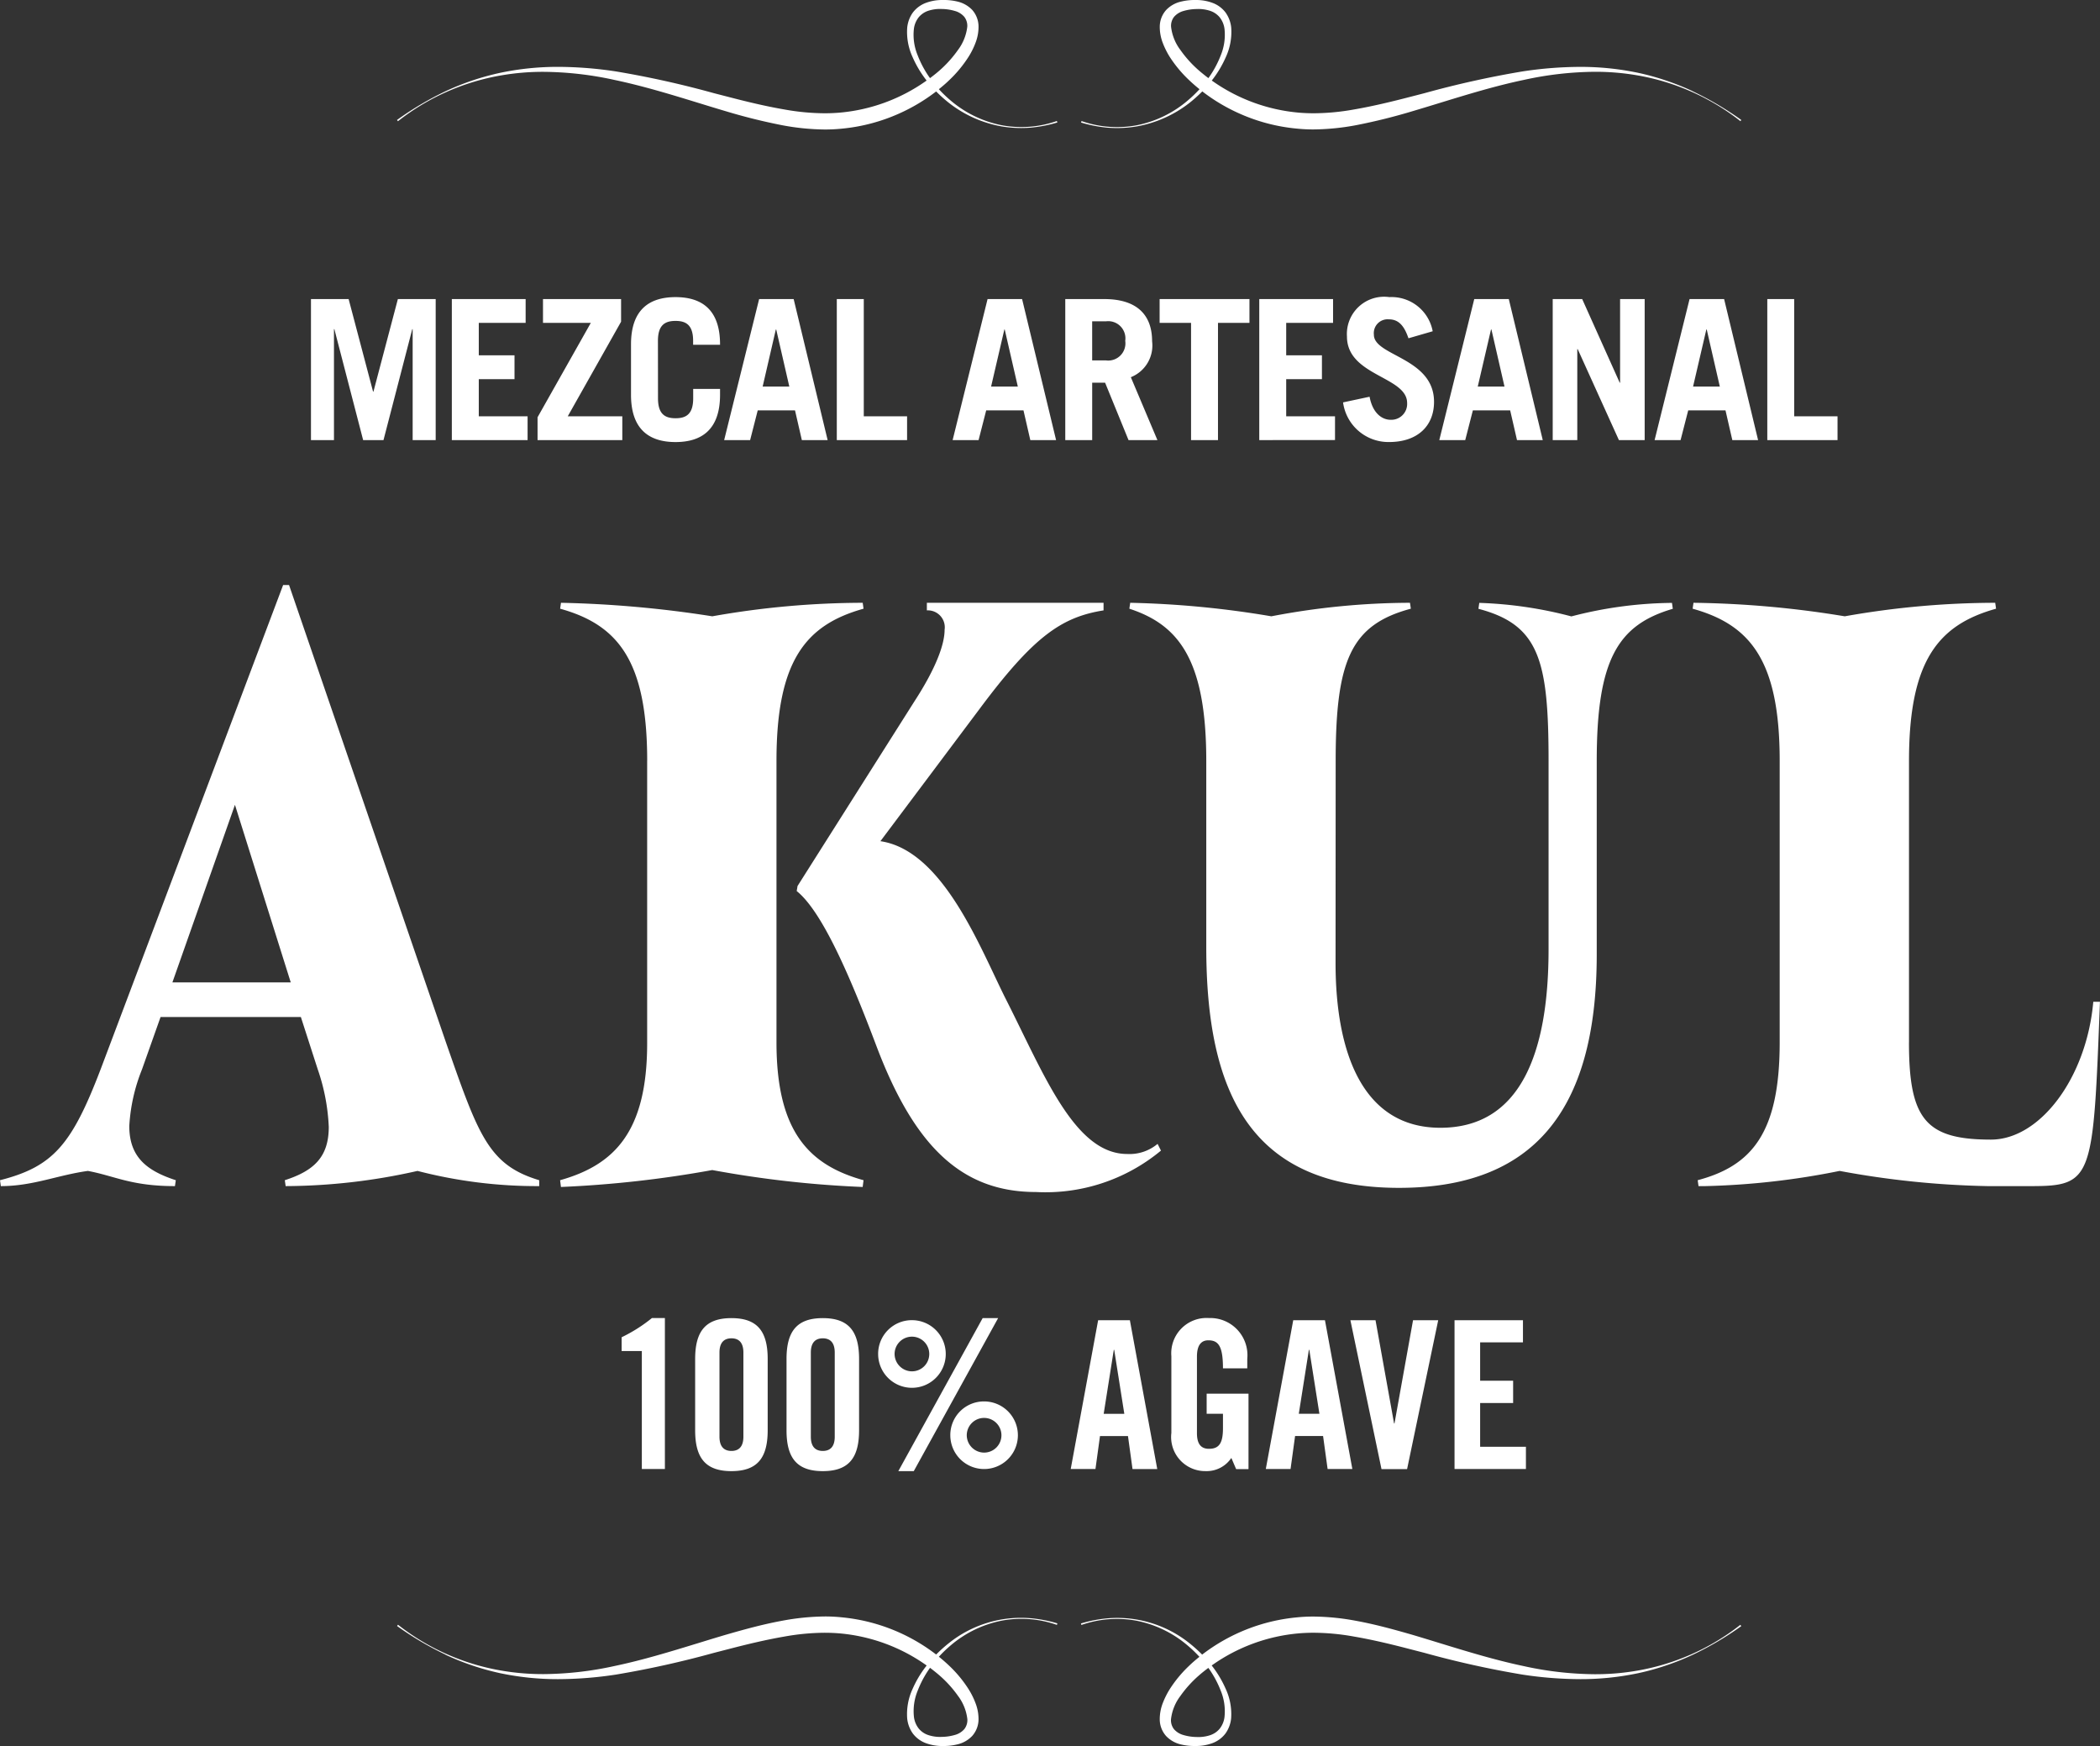 <svg id="Grupo_10524" data-name="Grupo 10524" xmlns="http://www.w3.org/2000/svg" xmlns:xlink="http://www.w3.org/1999/xlink" width="131.32" height="109.155" viewBox="0 0 131.32 109.155">
  <rect x="0" y="0" width="131.32" height="109.155" fill="#333333" stroke="none"/>
  <defs>
    <clipPath id="clip-path">
      <rect id="Rectángulo_12954" data-name="Rectángulo 12954" width="131.32" height="109.155" fill="none"/>
    </clipPath>
  </defs>
  <g id="Grupo_10523" data-name="Grupo 10523" clip-path="url(#clip-path)">
    <path id="Trazado_26387" data-name="Trazado 26387" d="M106.585,115.5v-1.391h-2.863v-2.735h2.063v-1.391h-2.063v-2.4H106.4V106.2h-4.279V115.5Zm-8.219-2.848H98.34L97.18,106.2H95.609l1.945,9.307h1.6L101.1,106.2H99.526Zm-6.216.785H93.9l.284,2.063h1.547L94.018,106.2H92.034L90.319,115.5h1.548Zm.863-5.389h.026l.632,4H92.382Zm-6.393,4h1.02v.9c0,.929-.234,1.29-.877,1.29-.556,0-.75-.385-.75-.98v-4.784c0-.785.323-1.019.71-1.019.632,0,.917.361.917,1.754h1.52v-.594a2.326,2.326,0,0,0-2.4-2.552,2.207,2.207,0,0,0-2.347,2.385v4.8a2.13,2.13,0,0,0,2.14,2.384,1.855,1.855,0,0,0,1.611-.824l.3.7h.773v-4.717H86.62Zm-6.67,1.393H81.7l.284,2.063h1.547L81.819,106.2H79.834L78.12,115.5h1.547Zm.863-5.389h.026l.632,4h-1.29Zm-8.2-1.985-5.273,9.565h.966l5.274-9.565Zm-2.023,7.323a2.113,2.113,0,1,0,2.112-2.114,2.1,2.1,0,0,0-2.112,2.114m1.029,0a1.084,1.084,0,1,1,1.083,1.085,1.09,1.09,0,0,1-1.083-1.085m-4.513-5.079a1.084,1.084,0,1,1,1.085,1.084,1.091,1.091,0,0,1-1.085-1.084m-1.029,0a2.114,2.114,0,1,0,2.114-2.115,2.105,2.105,0,0,0-2.114,2.115m-5.729,4.771c0,1.753.669,2.551,2.268,2.551s2.269-.8,2.269-2.551V108.62c0-1.753-.67-2.552-2.269-2.552s-2.268.8-2.268,2.552Zm3.015.4c0,.606-.27.889-.747.889s-.748-.283-.748-.889v-5.261c0-.607.271-.89.748-.89s.747.284.747.89Zm-8.729-.4c0,1.753.67,2.551,2.269,2.551s2.267-.8,2.267-2.551V108.62c0-1.753-.669-2.552-2.267-2.552s-2.269.8-2.269,2.552Zm3.017.4c0,.606-.271.889-.747.889s-.749-.283-.749-.889v-5.261c0-.607.27-.89.749-.89s.747.284.747.89ZM51.3,115.5h1.442v-9.436h-.811a9.645,9.645,0,0,1-1.894,1.2v.863H51.3Z" transform="translate(-11.164 -23.664)" fill="#fff"/>
    <path id="Trazado_26388" data-name="Trazado 26388" d="M120.492,32.847V31.359h-2.711V24.031H116.1v8.816Zm-9.815,0,.477-1.857h2.332l.427,1.857h1.611L113.4,24.031h-2.161l-2.186,8.816Zm1.611-6.914h.025l.818,3.568h-1.673Zm-8.07,6.914V27.156h.024l2.579,5.691h1.611V24.031h-1.537v5.227h-.024l-2.346-5.227h-1.844v8.816Zm-7.007,0,.477-1.857h2.333l.427,1.857h1.611l-2.124-8.816H97.775l-2.186,8.816Zm1.612-6.914h.026l.817,3.568H97.994Zm-3.647.11a2.62,2.62,0,0,0-2.711-2.135,2.328,2.328,0,0,0-2.65,2.465c0,2.467,3.762,2.492,3.762,4.154a.99.99,0,0,1-1.038,1.05c-.5,0-1.113-.378-1.309-1.441l-1.659.354a2.862,2.862,0,0,0,2.882,2.478c1.771,0,2.807-1,2.807-2.515,0-2.762-3.761-2.859-3.761-4.191a.865.865,0,0,1,.928-.965c.587,0,.953.355,1.234,1.185Zm-6.108,6.8V31.359H86.015V29.037H88.25V27.547H86.015V25.52h2.931V24.031H84.331v8.816ZM78.1,24.031V25.52h1.966v7.328h1.684V25.52h1.968V24.031Zm-4.218,1.39h.868a1.075,1.075,0,0,1,1.2,1.222,1.075,1.075,0,0,1-1.2,1.223h-.868Zm4.08,7.426L76.3,28.915a2.131,2.131,0,0,0,1.33-2.246c0-1.662-.963-2.638-2.991-2.638H72.2v8.816h1.683v-3.59h.807l1.466,3.59Zm-11.183,0,.476-1.857h2.332l.427,1.857h1.612L69.5,24.031H67.341l-2.185,8.816Zm1.612-6.914h.023l.819,3.568H67.561Zm-6.083,6.914V31.359H59.6V24.031H57.913v8.816Zm-9.815,0,.475-1.857H55.3l.427,1.857h1.613l-2.125-8.816H53.056l-2.187,8.816ZM54.1,25.934h.025l.819,3.568H53.276Zm-7.372.709c0-.977.427-1.247,1.1-1.247s1.1.27,1.1,1.247v.244h1.684v-.024c0-2.174-1.146-2.954-2.784-2.954s-2.784.78-2.784,2.954v3.153c0,2.172,1.147,2.954,2.784,2.954s2.784-.782,2.784-2.954v-.367H48.932v.587c0,.977-.428,1.245-1.1,1.245s-1.1-.267-1.1-1.245ZM39.54,25.52h2.99L39.2,31.42v1.427h5.3V31.359H41.089l3.334-5.913V24.031H39.54Zm-.963,7.328V31.359H35.525V29.037h2.234V27.547H35.525V25.52h2.93V24.031H33.84v8.816Zm-12.108,0V25.91h.025l1.8,6.937h1.272l1.8-6.937h.024v6.937h1.44V24.031H30.465l-1.527,5.786h-.024l-1.528-5.786H25.031v8.816Z" transform="translate(-5.585 -5.334)" fill="#fff"/>
    <path id="Trazado_26389" data-name="Trazado 26389" d="M119.376,75.67v-17.6c0-6.289,1.849-8.509,5.444-9.513l-.053-.37a54.193,54.193,0,0,0-9.409.845,62.321,62.321,0,0,0-9.459-.845l-.053.37c3.593,1,5.444,3.224,5.444,9.513v17.6c0,5.654-1.743,7.715-5.128,8.615l.052.369h.424a47.641,47.641,0,0,0,8.4-.95,55.932,55.932,0,0,0,9.25.95h2.748c3.858,0,3.858-.529,4.281-11.522H130.9c-.423,4.757-3.33,8.615-6.4,8.615-4.069,0-5.126-1.267-5.126-6.077m-35.85-17.6c0-6.289.952-8.509,4.7-9.513l-.053-.37a46.393,46.393,0,0,0-8.669.845,60.09,60.09,0,0,0-8.826-.845l-.054.37c3.066,1,4.81,3.171,4.81,9.513V69.7c0,8.932,2.644,15.063,12.05,15.063,8.3,0,12.367-4.7,12.367-14.587v-12.1c0-6.342,1.322-8.509,4.757-9.513l-.052-.37a25.732,25.732,0,0,0-6.29.845,25.648,25.648,0,0,0-5.76-.845l-.053.37c3.805,1,4.386,3.224,4.386,9.513V69.855c0,6.554-1.8,11.152-6.766,11.152-4.863,0-6.554-4.7-6.554-10.306ZM55.055,63.091c3.965.581,6.291,6.817,7.875,9.935,2.379,4.7,4.281,9.62,7.558,9.62a2.73,2.73,0,0,0,1.9-.633l.211.421a11.3,11.3,0,0,1-7.823,2.589c-4.6,0-7.558-2.8-9.936-9.036-1.691-4.493-3.435-8.509-5.02-9.779l.053-.315L57.169,54.37c1.375-2.114,1.9-3.595,1.9-4.494a1.059,1.059,0,0,0-1.109-1.214v-.476H69.009v.476c-2.642.422-4.387,1.638-7.77,6.182ZM40.469,58.069V75.722c0,5.55-2.062,7.61-5.444,8.563l.053.423a69.109,69.109,0,0,0,9.461-1.058,66.523,66.523,0,0,0,9.407,1.058L54,84.285c-3.435-.952-5.444-3.066-5.444-8.615v-17.6c0-6.289,1.851-8.509,5.444-9.513l-.052-.37a54.175,54.175,0,0,0-9.407.845,69.838,69.838,0,0,0-9.461-.845l-.053.37c3.594,1,5.444,3.224,5.444,9.513M14.692,60.817l3.489,11.1h-7.4Zm5.18,16.544a12.614,12.614,0,0,1,.687,3.593c0,1.9-.95,2.749-2.749,3.331l.053.369a37.892,37.892,0,0,0,8.245-.95,29.787,29.787,0,0,0,7.611.95v-.369c-3.171-.952-3.8-2.8-5.814-8.563l-9.83-28.646h-.37L6.289,77.361c-1.8,4.7-2.961,6.077-6.289,6.924l.052.369c2.009,0,3.541-.687,5.444-.95,1.692.316,2.7.95,5.444.95l.054-.369C9.2,83.7,8.085,82.857,8.085,80.9a11.155,11.155,0,0,1,.794-3.541l1.162-3.277h8.773Z" transform="translate(0 -10.503)" fill="#fff"/>
    <path id="Trazado_26390" data-name="Trazado 26390" d="M125.269,5.706a15.579,15.579,0,0,0-1.68-.673,15.364,15.364,0,0,0-1.746-.482,17.451,17.451,0,0,0-3.609-.37,24.336,24.336,0,0,0-3.626.286A60.047,60.047,0,0,0,108.5,5.822c-.316.082-.633.165-.95.245-1.026.266-2.242.566-3.475.778a14.535,14.535,0,0,1-2.513.236c-.321,0-.638-.014-.944-.04a11.046,11.046,0,0,1-5.357-1.955l-.072-.05.053-.071a6.686,6.686,0,0,0,.822-1.388,3.754,3.754,0,0,0,.34-1.851,1.956,1.956,0,0,0-.353-.943,1.805,1.805,0,0,0-.829-.608A2.917,2.917,0,0,0,94.239,0H94.13a3.563,3.563,0,0,0-.862.1,1.845,1.845,0,0,0-.932.525,1.571,1.571,0,0,0-.4,1.046,2.786,2.786,0,0,0,.19,1.017,5.069,5.069,0,0,0,.437.874A7.776,7.776,0,0,0,93.782,5.02c.171.163.357.327.569.5l.071.057-.063.067a7.938,7.938,0,0,1-.677.642A6.989,6.989,0,0,1,90.5,7.831a6.713,6.713,0,0,1-3.456-.263l-.03.092a8.3,8.3,0,0,0,1.694.325A7.4,7.4,0,0,0,90.512,7.9,7.465,7.465,0,0,0,93.8,6.427a9.185,9.185,0,0,0,.743-.66l.053-.053.057.044A11.362,11.362,0,0,0,96.9,7.09a11.371,11.371,0,0,0,3.627.952,9.937,9.937,0,0,0,1.013.05,15.107,15.107,0,0,0,2.707-.272,36.462,36.462,0,0,0,3.542-.883c.56-.166,1.119-.337,1.676-.508,1.706-.523,3.472-1.064,5.241-1.434a21.291,21.291,0,0,1,4.449-.507,15.29,15.29,0,0,1,2.661.226,14.36,14.36,0,0,1,6.433,2.861L128.3,7.5a19.629,19.629,0,0,0-3.035-1.791M94.977,4.884l-.071-.054c-.2-.156-.381-.3-.54-.44a7.129,7.129,0,0,1-1.137-1.262,2.959,2.959,0,0,1-.586-1.457.909.909,0,0,1,.186-.616,1.205,1.205,0,0,1,.6-.371,3.063,3.063,0,0,1,.816-.119,2.323,2.323,0,0,1,.8.1,1.309,1.309,0,0,1,.631.409,1.46,1.46,0,0,1,.306.712,3.375,3.375,0,0,1-.231,1.671,6.392,6.392,0,0,1-.723,1.356Z" transform="translate(-19.412)" fill="#fff"/>
    <path id="Trazado_26391" data-name="Trazado 26391" d="M31.958,7.5l.057.078a14.38,14.38,0,0,1,6.433-2.861,15.3,15.3,0,0,1,2.661-.226,21.252,21.252,0,0,1,4.45.507c1.77.371,3.535.911,5.241,1.434.555.171,1.115.343,1.677.509a36.389,36.389,0,0,0,3.541.883,15.035,15.035,0,0,0,2.706.272c.348,0,.688-.017,1.015-.05a11.393,11.393,0,0,0,3.626-.952,11.409,11.409,0,0,0,2.247-1.332l.059-.045.052.053a8.808,8.808,0,0,0,.744.66A7.443,7.443,0,0,0,69.75,7.9a7.39,7.39,0,0,0,1.806.082,8.3,8.3,0,0,0,1.693-.325l-.029-.092a6.716,6.716,0,0,1-3.456.263A7.012,7.012,0,0,1,66.58,6.286a8.191,8.191,0,0,1-.677-.642l-.063-.067.071-.057c.211-.172.4-.336.568-.5a7.718,7.718,0,0,0,1.214-1.463,4.774,4.774,0,0,0,.437-.874,2.773,2.773,0,0,0,.191-1.016A1.575,1.575,0,0,0,67.926.62a1.86,1.86,0,0,0-.933-.525A3.569,3.569,0,0,0,66.131,0h-.109a2.927,2.927,0,0,0-.98.175,1.821,1.821,0,0,0-.828.608,1.97,1.97,0,0,0-.353.942A3.755,3.755,0,0,0,64.2,3.577a6.708,6.708,0,0,0,.821,1.389l.053.07-.071.05a11.034,11.034,0,0,1-5.357,1.955c-.305.026-.624.04-.945.04a14.535,14.535,0,0,1-2.513-.236c-1.234-.211-2.449-.512-3.475-.778l-.95-.245a59.871,59.871,0,0,0-6.113-1.356,24.456,24.456,0,0,0-3.626-.286,17.393,17.393,0,0,0-3.609.371,16.179,16.179,0,0,0-3.425,1.154A19.632,19.632,0,0,0,31.958,7.5M65.234,4.811a6.408,6.408,0,0,1-.721-1.357,3.342,3.342,0,0,1-.232-1.67,1.463,1.463,0,0,1,.306-.713,1.316,1.316,0,0,1,.63-.409,2.353,2.353,0,0,1,.8-.1,3.033,3.033,0,0,1,.814.12,1.2,1.2,0,0,1,.6.371.915.915,0,0,1,.186.617,2.987,2.987,0,0,1-.584,1.456A7.3,7.3,0,0,1,65.9,4.39c-.159.141-.336.284-.541.44l-.071.054Z" transform="translate(-7.13 0)" fill="#fff"/>
    <path id="Trazado_26392" data-name="Trazado 26392" d="M128.3,130.679l-.058-.078a14.377,14.377,0,0,1-6.433,2.861,15.291,15.291,0,0,1-2.661.226,21.244,21.244,0,0,1-4.449-.507c-1.769-.371-3.535-.911-5.241-1.434-.557-.171-1.116-.343-1.676-.509-1.12-.323-2.317-.658-3.542-.883a15.034,15.034,0,0,0-2.706-.272c-.348,0-.69.017-1.014.05a11.481,11.481,0,0,0-5.875,2.284l-.057.045-.053-.053a8.916,8.916,0,0,0-.743-.66,7.223,7.223,0,0,0-5.092-1.558,8.3,8.3,0,0,0-1.693.325l.03.092a6.713,6.713,0,0,1,3.456-.263,7,7,0,0,1,3.184,1.545,7.953,7.953,0,0,1,.677.642l.063.067-.071.057c-.211.172-.4.336-.569.5a7.775,7.775,0,0,0-1.214,1.463,5.041,5.041,0,0,0-.437.874,2.8,2.8,0,0,0-.19,1.016,1.575,1.575,0,0,0,.4,1.046,1.854,1.854,0,0,0,.932.525,3.565,3.565,0,0,0,.862.095h.109a2.937,2.937,0,0,0,.978-.174,1.812,1.812,0,0,0,.829-.608,1.962,1.962,0,0,0,.353-.942,3.754,3.754,0,0,0-.34-1.852,6.712,6.712,0,0,0-.822-1.389l-.053-.07.072-.05a11.031,11.031,0,0,1,5.357-1.955c.306-.026.623-.04.944-.04a14.535,14.535,0,0,1,2.513.236c1.234.211,2.45.512,3.475.778l.951.245a59.773,59.773,0,0,0,6.113,1.356,24.453,24.453,0,0,0,3.627.286,17.41,17.41,0,0,0,3.609-.371,15.39,15.39,0,0,0,1.745-.482,15.581,15.581,0,0,0,1.68-.673,19.663,19.663,0,0,0,3.035-1.792m-33.277,2.686a6.416,6.416,0,0,1,.723,1.357,3.366,3.366,0,0,1,.231,1.67,1.456,1.456,0,0,1-.306.713,1.314,1.314,0,0,1-.631.409,2.339,2.339,0,0,1-.8.1,3.02,3.02,0,0,1-.815-.12,1.2,1.2,0,0,1-.605-.371.911.911,0,0,1-.186-.617,2.966,2.966,0,0,1,.586-1.456,7.219,7.219,0,0,1,1.137-1.263c.159-.141.336-.284.541-.44l.071-.054Z" transform="translate(-19.413 -29.022)" fill="#fff"/>
    <path id="Trazado_26393" data-name="Trazado 26393" d="M34.993,132.471a16.28,16.28,0,0,0,3.425,1.155,17.454,17.454,0,0,0,3.609.37,24.336,24.336,0,0,0,3.625-.286,60.092,60.092,0,0,0,6.113-1.355l.949-.245c1.027-.266,2.242-.566,3.476-.778a14.535,14.535,0,0,1,2.513-.236c.321,0,.639.014.945.04a11.049,11.049,0,0,1,5.357,1.955l.071.05-.052.071A6.683,6.683,0,0,0,64.2,134.6a3.755,3.755,0,0,0-.341,1.851,1.964,1.964,0,0,0,.353.943,1.813,1.813,0,0,0,.828.608,2.948,2.948,0,0,0,.98.174h.107a3.574,3.574,0,0,0,.862-.1,1.852,1.852,0,0,0,.932-.525,1.575,1.575,0,0,0,.4-1.046,2.783,2.783,0,0,0-.191-1.016,4.784,4.784,0,0,0-.437-.875,7.711,7.711,0,0,0-1.213-1.463c-.171-.163-.357-.326-.568-.5l-.071-.057.063-.067a8.052,8.052,0,0,1,.676-.642,7,7,0,0,1,3.185-1.545,6.705,6.705,0,0,1,3.456.263l.03-.093a8.35,8.35,0,0,0-1.693-.325,7.224,7.224,0,0,0-5.091,1.558,9.071,9.071,0,0,0-.743.66l-.053.053-.058-.044a11.482,11.482,0,0,0-5.873-2.284,9.961,9.961,0,0,0-1.014-.051,15.093,15.093,0,0,0-2.706.272c-1.225.225-2.422.56-3.542.883-.561.166-1.12.337-1.676.508-1.706.523-3.472,1.064-5.241,1.434a21.3,21.3,0,0,1-4.45.507,15.326,15.326,0,0,1-2.662-.226,14.361,14.361,0,0,1-6.432-2.861l-.057.079a19.557,19.557,0,0,0,3.035,1.791m30.292.822.071.054c.2.156.381.3.54.44a7.17,7.17,0,0,1,1.139,1.262,2.98,2.98,0,0,1,.585,1.457.917.917,0,0,1-.186.616,1.2,1.2,0,0,1-.6.371,3.067,3.067,0,0,1-.815.119,2.334,2.334,0,0,1-.8-.1,1.306,1.306,0,0,1-.63-.409,1.461,1.461,0,0,1-.306-.712,3.359,3.359,0,0,1,.232-1.671,6.442,6.442,0,0,1,.722-1.356Z" transform="translate(-7.13 -29.022)" fill="#fff"/>
  </g>
</svg>
